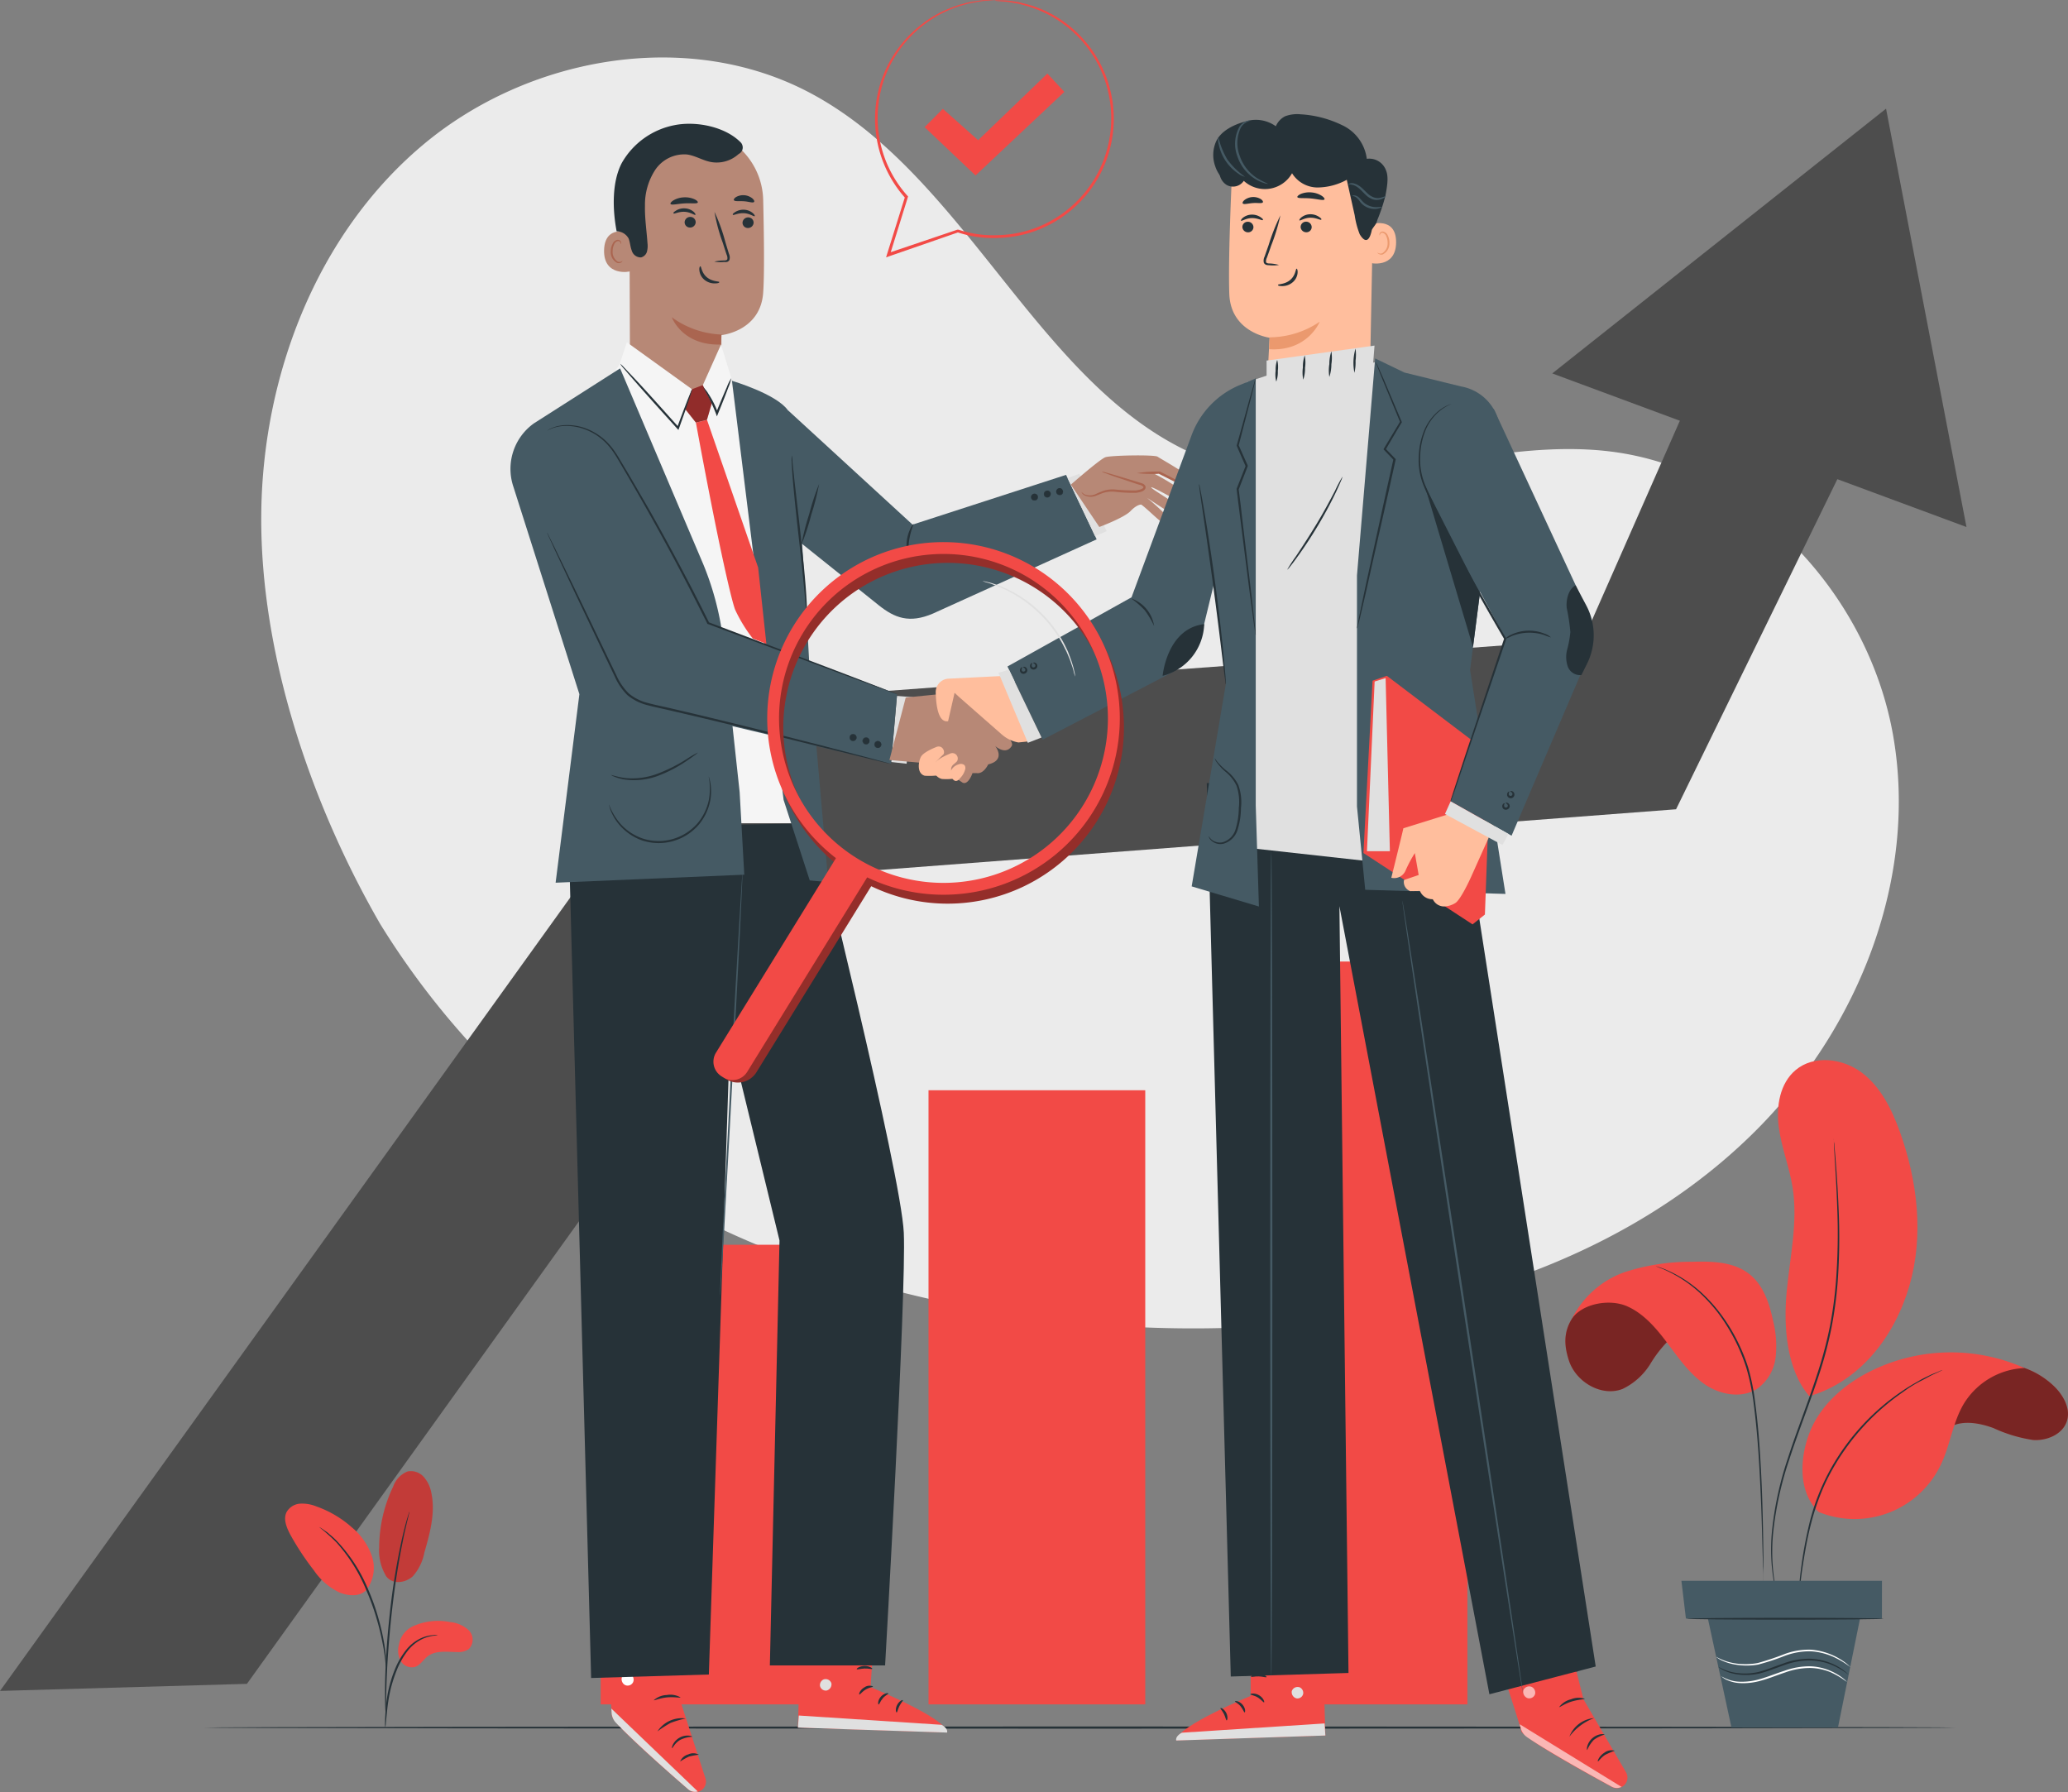 <svg id="Group_42020" data-name="Group 42020" xmlns="http://www.w3.org/2000/svg" xmlns:xlink="http://www.w3.org/1999/xlink" width="295.954" height="256.431" viewBox="0 0 295.954 256.431">
  <rect x="0" y="0" width="295.954" height="256.431" fill="#808080" stroke="none"/>
  <defs>
    <clipPath id="clip-path">
      <rect id="Rectangle_40071" data-name="Rectangle 40071" width="295.954" height="256.431" fill="none"/>
    </clipPath>
    <clipPath id="clip-path-3">
      <rect id="Rectangle_40064" data-name="Rectangle 40064" width="3.908" height="5.361" fill="none"/>
    </clipPath>
    <clipPath id="clip-path-4">
      <rect id="Rectangle_40065" data-name="Rectangle 40065" width="14.616" height="9.126" fill="none"/>
    </clipPath>
    <clipPath id="clip-path-5">
      <rect id="Rectangle_40066" data-name="Rectangle 40066" width="1.722" height="1.713" fill="none"/>
    </clipPath>
    <clipPath id="clip-path-6">
      <rect id="Rectangle_40067" data-name="Rectangle 40067" width="21.321" height="13.309" fill="none"/>
    </clipPath>
    <clipPath id="clip-path-7">
      <rect id="Rectangle_40068" data-name="Rectangle 40068" width="20.888" height="14.391" fill="none"/>
    </clipPath>
    <clipPath id="clip-path-8">
      <rect id="Rectangle_40069" data-name="Rectangle 40069" width="7.69" height="15.869" fill="none"/>
    </clipPath>
  </defs>
  <g id="Group_42019" data-name="Group 42019" clip-path="url(#clip-path)">
    <g id="Group_42018" data-name="Group 42018">
      <g id="Group_42017" data-name="Group 42017" clip-path="url(#clip-path)">
        <path id="Path_29788" data-name="Path 29788" d="M224.226,63.224c-18-2.243-36.487,6.995-54.021,2.361-26.428-7.013-36.381-40.767-60.507-53.637C92.177,2.6,69.261,6.635,54.095,19.439S31.2,52.527,31.072,72.385s7.084,41.228,17.025,58.441A115.11,115.11,0,0,0,101.722,176.6c28.052,11.6,60.927,14.758,89.4,9.877,20.183-3.478,39.941-11.949,54.309-26.565s22.692-35.773,19.2-55.949S244.544,65.75,224.226,63.224" transform="translate(6.316 1.39)" fill="#ebebeb"/>
        <path id="Path_29789" data-name="Path 29789" d="M281.425,72.783,269.914,12.922,222.145,50.805l18.262,6.771-13.795,31.3-125.1,9.236L0,239.325l35.338-1.013,83.218-115.9,121.307-9.241,23.083-47.234Z" transform="translate(0 2.627)" fill="#4d4d4d"/>
        <rect id="Rectangle_40061" data-name="Rectangle 40061" width="31.018" height="65.766" transform="translate(85.965 178.111)" fill="#f24a46"/>
        <rect id="Rectangle_40062" data-name="Rectangle 40062" width="31.018" height="87.875" transform="translate(132.881 156.003)" fill="#f24a46"/>
        <rect id="Rectangle_40063" data-name="Rectangle 40063" width="31.018" height="106.293" transform="translate(178.985 137.585)" fill="#f24a46"/>
        <path id="Path_29790" data-name="Path 29790" d="M274.981,205.463c0,.083-56.133.154-125.36.154s-125.373-.071-125.373-.154,56.123-.159,125.373-.159,125.36.07,125.36.159" transform="translate(4.929 41.736)" fill="#263238"/>
        <path id="Path_29791" data-name="Path 29791" d="M82.211,189.7l.478,14.687L86.42,215.9a1.507,1.507,0,0,1-.966,1.9l-.1.028a1.5,1.5,0,0,1-1.346-.313c-2.361-2.025-11-9.511-10.974-10.585,0-1.251-1.54-15.466-1.54-15.466Z" transform="translate(14.535 38.563)" fill="#f24a46"/>
        <path id="Path_29792" data-name="Path 29792" d="M85.11,215.063l-12.4-11.889.035.59a2.27,2.27,0,0,0,.62,1.44c.992,1.04,3.8,3.861,10.336,9.516a1.5,1.5,0,0,0,1.387.313Z" transform="translate(14.782 41.303)" fill="#e0e0e0"/>
        <path id="Path_29793" data-name="Path 29793" d="M75.236,199.115a.909.909,0,0,1,.313,1.18.868.868,0,0,1-1.18.325.957.957,0,0,1-.331-1.245.909.909,0,0,1,1.245-.2" transform="translate(15.029 40.457)" fill="#fff"/>
        <path id="Path_29794" data-name="Path 29794" d="M79.933,208.189c.083.035.372-.756,1.223-1.217a4.635,4.635,0,0,1,1.67-.419c0-.035-.177-.136-.526-.165a2.321,2.321,0,0,0-1.3.3,2.363,2.363,0,0,0-.933.957c-.16.313-.165.531-.13.543" transform="translate(16.246 41.956)" fill="#263238"/>
        <path id="Path_29795" data-name="Path 29795" d="M80.893,209.667a11.014,11.014,0,0,1,1.263-.709,11.869,11.869,0,0,1,1.422-.26,1.648,1.648,0,0,0-1.534-.041,1.733,1.733,0,0,0-1.152,1.01" transform="translate(16.444 42.384)" fill="#263238"/>
        <path id="Path_29796" data-name="Path 29796" d="M78.194,206.206a15.958,15.958,0,0,1,1.883-1.217,15.28,15.28,0,0,1,2.149-.632,4.133,4.133,0,0,0-4.032,1.848" transform="translate(15.896 41.536)" fill="#263238"/>
        <path id="Path_29797" data-name="Path 29797" d="M77.762,202.31c.047.083.839-.3,1.889-.4s1.906.107,1.93,0a2.907,2.907,0,0,0-1.96-.342,2.951,2.951,0,0,0-1.859.738" transform="translate(15.808 40.968)" fill="#263238"/>
        <path id="Path_29798" data-name="Path 29798" d="M77.556,198.73a7.377,7.377,0,0,1,1.954-.467,7.2,7.2,0,0,1,1.971.384c0-.035-.147-.206-.5-.384a3.2,3.2,0,0,0-1.481-.318,3.266,3.266,0,0,0-1.47.377c-.336.195-.5.378-.478.408" transform="translate(15.766 40.24)" fill="#263238"/>
        <path id="Path_29799" data-name="Path 29799" d="M79.488,198.026a1.29,1.29,0,0,0,0-.591,3.921,3.921,0,0,0-.52-1.428,1.77,1.77,0,0,0-.779-.773.59.59,0,0,0-.674.171.954.954,0,0,0-.194.679,2.124,2.124,0,0,0,1.971,1.859,2.466,2.466,0,0,0,2.361-1.422.862.862,0,0,0,0-.715.588.588,0,0,0-.637-.277,2.081,2.081,0,0,0-.939.555,4.227,4.227,0,0,0-.939,1.18,1.288,1.288,0,0,0-.195.52,6.936,6.936,0,0,1,1.28-1.541,2.025,2.025,0,0,1,.833-.466.319.319,0,0,1,.348.153.589.589,0,0,1-.029.467,2.215,2.215,0,0,1-2.054,1.217,1.854,1.854,0,0,1-1.694-1.559.681.681,0,0,1,.118-.478.316.316,0,0,1,.366-.1,1.542,1.542,0,0,1,.673.643,5.733,5.733,0,0,1,.7,1.907" transform="translate(15.718 39.681)" fill="#263238"/>
        <path id="Path_29800" data-name="Path 29800" d="M106.048,191.56l-.762,10.986s10.915,4.463,10.968,6.493L94.9,208.331l.484-17.167Z" transform="translate(19.293 38.862)" fill="#f24a46"/>
        <path id="Path_29801" data-name="Path 29801" d="M98.184,199.671a.881.881,0,0,0-.656.985.845.845,0,0,0,.963.644.919.919,0,0,0,.667-1.038.867.867,0,0,0-1.067-.556" transform="translate(19.825 40.591)" fill="#e0e0e0"/>
        <path id="Path_29802" data-name="Path 29802" d="M94.9,205.732,95.021,204l20.431,1.327s.934.449.8,1.111Z" transform="translate(19.293 41.472)" fill="#e0e0e0"/>
        <path id="Path_29803" data-name="Path 29803" d="M104.162,200.561c0,.1-.532.13-1.056.449s-.809.75-.9.7.077-.638.721-1.016a1.25,1.25,0,0,1,1.239-.136" transform="translate(20.772 40.752)" fill="#263238"/>
        <path id="Path_29804" data-name="Path 29804" d="M105.91,201.382c0,.1-.437.266-.809.7s-.484.892-.591.88-.147-.591.319-1.121,1.081-.555,1.081-.455" transform="translate(21.232 40.929)" fill="#263238"/>
        <path id="Path_29805" data-name="Path 29805" d="M106.662,203.935c-.1,0-.224-.5.065-1.069s.78-.774.821-.685-.266.384-.5.85-.284.9-.39.9" transform="translate(21.66 41.097)" fill="#263238"/>
        <path id="Path_29806" data-name="Path 29806" d="M104.115,198.514c-.047.094-.521-.065-1.111-.041s-1.056.189-1.109.094.4-.449,1.1-.461,1.176.331,1.123.408" transform="translate(20.713 40.273)" fill="#263238"/>
        <path id="Path_29807" data-name="Path 29807" d="M104.375,196.905a1.941,1.941,0,0,1-1.093-.041,4.7,4.7,0,0,1-1.109-.378,4.835,4.835,0,0,1-.59-.349,1.142,1.142,0,0,1-.313-.26.449.449,0,0,1-.03-.555.593.593,0,0,1,.467-.224,1.465,1.465,0,0,1,.395.065,4.082,4.082,0,0,1,.662.254,3.732,3.732,0,0,1,.961.679c.479.478.638.868.591.892s-.284-.3-.774-.7a4.076,4.076,0,0,0-.933-.591,3.938,3.938,0,0,0-.59-.207c-.225-.07-.42-.076-.479,0s-.029.054,0,.119a1.149,1.149,0,0,0,.231.194,5.766,5.766,0,0,0,.555.337,5.592,5.592,0,0,0,1.02.431,8.733,8.733,0,0,1,1.028.331" transform="translate(20.565 39.662)" fill="#263238"/>
        <path id="Path_29808" data-name="Path 29808" d="M103.757,197.291a1.769,1.769,0,0,1-.248-1.044,3.619,3.619,0,0,1,.478-1.807.88.88,0,0,1,.7-.513.5.5,0,0,1,.437.313,1.353,1.353,0,0,1,.1.395,2.264,2.264,0,0,1,0,.721,2.4,2.4,0,0,1-.491,1.087c-.437.543-.874.655-.884.59s.336-.242.679-.762a2.525,2.525,0,0,0,.372-.992,2.427,2.427,0,0,0,0-.62c-.03-.23-.106-.413-.195-.4a.746.746,0,0,0-.384.343,3.359,3.359,0,0,0-.283.59,3.756,3.756,0,0,0-.243,1.063c-.076.626.024,1.022-.035,1.034" transform="translate(21.041 39.423)" fill="#263238"/>
        <path id="Path_29809" data-name="Path 29809" d="M67.685,102.082l3.153,118.087,16.847-.5L91.7,98.055Z" transform="translate(13.76 19.934)" fill="#263238"/>
        <path id="Path_29810" data-name="Path 29810" d="M99.722,97.889s12.5,50.059,12.887,58.6-2.675,61.913-2.675,61.913H93.441l1.381-60.8L82.319,106.2l3.029-8.045Z" transform="translate(16.735 19.9)" fill="#263238"/>
        <path id="Path_29811" data-name="Path 29811" d="M88.871,103a.754.754,0,0,1,0,.165v.467c0,.437-.035,1.032-.065,1.8-.071,1.582-.177,3.837-.3,6.612-.29,5.6-.685,13.306-1.121,21.842s-.9,16.2-1.18,21.806c-.166,2.775-.308,5.024-.4,6.612-.053.76-.1,1.363-.124,1.77a4.259,4.259,0,0,1-.041.467.7.7,0,0,1,0,.159.585.585,0,0,1,0-.159v-.467c0-.437.041-1.038.07-1.8.071-1.582.178-3.837.3-6.612.289-5.6.685-13.3,1.115-21.841s.9-16.2,1.211-21.807c.165-2.774.3-5.024.4-6.6.053-.762.1-1.365.124-1.8a4.045,4.045,0,0,1,.042-.466.417.417,0,0,1-.03-.142" transform="translate(17.408 20.938)" fill="#455a64"/>
        <path id="Path_29812" data-name="Path 29812" d="M90.105,44.8s6.121,30.366,6.21,38.919S99.409,109,99.409,109H72.927l-.591-46.264-1.889-13.8,3.979-5.678Z" transform="translate(14.321 8.794)" fill="#f5f5f5"/>
        <path id="Path_29813" data-name="Path 29813" d="M87.054,45.283s6.322,1.859,7.993,4.2c1.316,1.848,3.1,36.771,3.1,36.771l2.692,30.767-2.651-.248-3.742-11.517Z" transform="translate(17.697 9.206)" fill="#455a64"/>
        <path id="Path_29814" data-name="Path 29814" d="M93.7,48.771l17.851,16.382,21.966-7.12,4.38,9.227L114.452,77.886c-3.348,1.428-5.449.644-7.774-1.223l-12.3-9.847Z" transform="translate(19.047 9.915)" fill="#455a64"/>
        <path id="Path_29815" data-name="Path 29815" d="M123.546,58.953a.49.49,0,0,1-.2.656.478.478,0,0,1-.646-.2v0a.47.47,0,0,1,.182-.643l.011-.007a.492.492,0,0,1,.657.195" transform="translate(24.931 11.934)" fill="#263238"/>
        <path id="Path_29816" data-name="Path 29816" d="M123.122,59.679a.437.437,0,0,1-.148,0,.5.5,0,0,1-.295-.242.515.515,0,0,1-.035-.378.507.507,0,0,1,.62-.331.5.5,0,0,1,.295.242.492.492,0,0,1,.035.378.48.48,0,0,1-.242.295.47.47,0,0,1-.23.036m0-.963a.515.515,0,0,0-.219.053.481.481,0,0,0-.224.278.464.464,0,0,0,.667.543.448.448,0,0,0,.225-.272.475.475,0,0,0-.036-.36.466.466,0,0,0-.413-.248Z" transform="translate(24.928 11.935)" fill="#263238"/>
        <path id="Path_29817" data-name="Path 29817" d="M125.076,58.591a.49.49,0,0,1-.2.656.479.479,0,0,1-.647-.2v0a.472.472,0,0,1,.182-.643l.012-.007a.479.479,0,0,1,.651.185l0,.01" transform="translate(25.242 11.859)" fill="#263238"/>
        <path id="Path_29818" data-name="Path 29818" d="M124.653,59.316a.437.437,0,0,1-.148,0,.5.5,0,1,1,.585-.709.491.491,0,0,1,.035.378.5.5,0,0,1-.242.295.534.534,0,0,1-.23.036m0-.969a.522.522,0,0,0-.219.059.467.467,0,0,0-.189.632.443.443,0,0,0,.278.224.466.466,0,0,0,.332-.871.417.417,0,0,0-.066-.019.475.475,0,0,0-.142-.024Z" transform="translate(25.239 11.861)" fill="#263238"/>
        <path id="Path_29819" data-name="Path 29819" d="M126.527,58.3a.477.477,0,0,1-.185.65l-.01.006a.49.49,0,0,1-.655-.2.477.477,0,0,1,.2-.647l0,0a.472.472,0,0,1,.643.182l.007.013" transform="translate(25.537 11.799)" fill="#263238"/>
        <path id="Path_29820" data-name="Path 29820" d="M126.109,59.021a.437.437,0,0,1-.148,0,.5.5,0,0,1-.33-.591.463.463,0,0,1,.242-.289.494.494,0,0,1,.671.2h0a.5.5,0,0,1-.207.674.548.548,0,0,1-.23.006m0-.963a.514.514,0,0,0-.219.053.467.467,0,0,0-.189.632.448.448,0,0,0,.272.225.48.48,0,0,0,.36-.036.464.464,0,0,0-.23-.874Z" transform="translate(25.537 11.803)" fill="#263238"/>
        <path id="Path_29821" data-name="Path 29821" d="M126.968,56.956l1.7-.62,3.9,8.217-1.659.709Z" transform="translate(25.811 11.453)" fill="#e0e0e0"/>
        <path id="Path_29822" data-name="Path 29822" d="M94.177,54.153a5.2,5.2,0,0,1,.1.915c.065.65.154,1.488.26,2.5.242,2.166.591,5.053.933,8.264s.644,6.145.774,8.264c.071,1.063.1,1.924.106,2.521a4.442,4.442,0,0,1-.029.921,5.425,5.425,0,0,1-.089-.914c-.041-.591-.106-1.452-.206-2.509-.189-2.114-.5-5.036-.863-8.265s-.667-6.139-.844-8.264c-.089-1.062-.136-1.924-.16-2.521a4.646,4.646,0,0,1,.018-.915" transform="translate(19.139 11.009)" fill="#263238"/>
        <path id="Path_29823" data-name="Path 29823" d="M97.843,57.557a34.474,34.474,0,0,1-1.121,4.4,34.561,34.561,0,0,1-1.411,4.315,33.674,33.674,0,0,1,1.117-4.4,33.621,33.621,0,0,1,1.416-4.315" transform="translate(19.376 11.701)" fill="#263238"/>
        <path id="Path_29824" data-name="Path 29824" d="M108.488,67.934a1.876,1.876,0,0,1-.4-.78,5.65,5.65,0,0,1,.26-4.132,1.977,1.977,0,0,1,.49-.726,11.12,11.12,0,0,0-.708,2.8,11.025,11.025,0,0,0,.354,2.84" transform="translate(21.918 12.664)" fill="#263238"/>
        <path id="Path_29825" data-name="Path 29825" d="M106.817,82.754l2.285.177-.9,9.528-2.208-.248Z" transform="translate(21.547 16.823)" fill="#e0e0e0"/>
        <path id="Path_29826" data-name="Path 29826" d="M76.4,43.806l-12.32,7.857a8,8,0,0,0-2.952,9.073l9.446,29.688L67.172,117.4l27-1.146-.662-11.807-2.29-21.157a41.933,41.933,0,0,0-2.9-11.417Z" transform="translate(12.343 8.905)" fill="#455a64"/>
        <path id="Path_29827" data-name="Path 29827" d="M63.2,61.076l12.32,25.785a7.626,7.626,0,0,0,5.124,4.132l34.191,8.1.874-9.952-26.1-9.794-13.129-25.2A7.5,7.5,0,0,0,66.37,50.972q-.206.108-.4.227A7.491,7.491,0,0,0,63.2,61.076" transform="translate(12.675 10.189)" fill="#455a64"/>
        <path id="Path_29828" data-name="Path 29828" d="M115.159,89.052a.447.447,0,0,1-.142-.035l-.4-.136-1.547-.555-5.725-2.108L88.045,79h-.053v-.059l-2.273-4.5c-2.137-4.168-4.268-8.093-6.263-11.636-1-1.77-1.96-3.441-2.869-5l-1.322-2.255c-.213-.366-.425-.715-.65-1.038a8.594,8.594,0,0,0-.7-.934,8.205,8.205,0,0,0-3.281-2.361,7.4,7.4,0,0,0-3.029-.543,5.357,5.357,0,0,0-2.538.679.685.685,0,0,1,.141-.1,2.624,2.624,0,0,1,.455-.253,5.4,5.4,0,0,1,1.936-.443,7.477,7.477,0,0,1,3.094.5,8.4,8.4,0,0,1,3.388,2.4,8.809,8.809,0,0,1,.72.945,12.414,12.414,0,0,1,.662,1.052L76.805,57.7q1.383,2.361,2.9,4.994c2.007,3.542,4.132,7.456,6.293,11.63.785,1.54,1.552,3.058,2.267,4.51l-.083-.077,19.262,7.309,5.69,2.19,1.529.59.4.16Z" transform="translate(13.228 10.277)" fill="#263238"/>
        <path id="Path_29829" data-name="Path 29829" d="M102.033,87.786a.484.484,0,1,1-.484-.484.484.484,0,0,1,.484.484" transform="translate(20.545 17.748)" fill="#263238"/>
        <path id="Path_29830" data-name="Path 29830" d="M101.536,88.285a.5.5,0,1,1,.5-.5.5.5,0,0,1-.5.5m0-.963a.466.466,0,1,0,.467.467.467.467,0,0,0-.467-.467" transform="translate(20.54 17.746)" fill="#263238"/>
        <path id="Path_29831" data-name="Path 29831" d="M103.579,88.188a.484.484,0,1,1-.484-.484A.484.484,0,0,1,103.579,88.188Z" transform="translate(20.86 17.829)" fill="#263238"/>
        <path id="Path_29832" data-name="Path 29832" d="M103.072,88.687a.5.5,0,1,1,.5-.5.5.5,0,0,1-.5.5m0-.963a.466.466,0,1,0,.467.467A.467.467,0,0,0,103.072,87.724Z" transform="translate(20.853 17.827)" fill="#263238"/>
        <path id="Path_29833" data-name="Path 29833" d="M104.493,88.131a.484.484,0,1,1-.484.484.484.484,0,0,1,.484-.484" transform="translate(21.144 17.916)" fill="#263238"/>
        <path id="Path_29834" data-name="Path 29834" d="M104.48,89.114a.5.5,0,1,1,.5-.5.5.5,0,0,1-.5.5m0-.963a.466.466,0,1,0,.467.467.467.467,0,0,0-.467-.467" transform="translate(21.139 17.914)" fill="#263238"/>
        <path id="Path_29835" data-name="Path 29835" d="M114.29,96.411a.541.541,0,0,1-.165,0l-.479-.106-1.841-.443L105.039,94.2c-5.708-1.4-13.577-3.382-22.326-5.406-1.091-.26-2.172-.467-3.24-.756a7.234,7.234,0,0,1-2.922-1.458,8.563,8.563,0,0,1-1.771-2.6l-1.288-2.692-4.445-9.345-2.952-6.3c-.33-.733-.59-1.306-.785-1.718l-.2-.455a.871.871,0,0,1-.059-.153,1.6,1.6,0,0,1,.089.141c.053.1.13.26.224.437l.845,1.7c.726,1.5,1.77,3.632,3.046,6.258s2.792,5.808,4.481,9.309c.419.874.856,1.771,1.292,2.686a8.485,8.485,0,0,0,1.729,2.5,6.867,6.867,0,0,0,2.8,1.387c1.044.284,2.137.491,3.228.75,8.743,2.031,16.611,4.044,22.309,5.5,2.827.744,5.124,1.339,6.741,1.771l1.824.5.472.135Z" transform="translate(13.224 12.871)" fill="#263238"/>
        <path id="Path_29836" data-name="Path 29836" d="M85.127,89.48a3.538,3.538,0,0,1-.408.343c-.277.206-.673.49-1.18.831a19.2,19.2,0,0,1-4.25,2.208,9.77,9.77,0,0,1-4.758.478,6.417,6.417,0,0,1-1.405-.407,1.418,1.418,0,0,1-.466-.254,15.374,15.374,0,0,0,1.9.443,10.333,10.333,0,0,0,4.629-.549,23.113,23.113,0,0,0,4.232-2.1,14.345,14.345,0,0,1,1.706-.992" transform="translate(14.771 18.19)" fill="#263238"/>
        <path id="Path_29837" data-name="Path 29837" d="M86.692,92.325a.875.875,0,0,1,.083.219,5.617,5.617,0,0,1,.159.661,7.442,7.442,0,0,1,0,2.509A7.735,7.735,0,0,1,85.4,99.09a7.574,7.574,0,0,1-8.335,2.362A7.688,7.688,0,0,1,74,99.356a7.431,7.431,0,0,1-1.322-2.131,6.169,6.169,0,0,1-.206-.65.707.707,0,0,1-.042-.23,8.982,8.982,0,0,0,1.73,2.863,7.618,7.618,0,0,0,3,1.972,7.378,7.378,0,0,0,8.016-2.238,7.624,7.624,0,0,0,1.541-3.24,9,9,0,0,0-.024-3.376" transform="translate(14.724 18.769)" fill="#263238"/>
        <path id="Path_29838" data-name="Path 29838" d="M74.859,26.082l.077,21.995a6.54,6.54,0,0,0,6.578,6.5c.1,0,.207,0,.31-.008a6.553,6.553,0,0,0,6.2-6.535V44.825s5.6-.543,5.98-6.086c.189-2.68.118-8.229,0-13.252a10.345,10.345,0,0,0-9.759-10.1h-.537c-5.773-.023-9.02,4.9-8.849,10.691" transform="translate(15.217 3.129)" fill="#b78876"/>
        <path id="Path_29839" data-name="Path 29839" d="M87.01,40.2A12.927,12.927,0,0,1,79.9,37.728s1.482,4.091,7.042,3.9Z" transform="translate(16.242 7.67)" fill="#aa6550"/>
        <path id="Path_29840" data-name="Path 29840" d="M89.9,26.613a.8.8,0,0,1-.815.756.756.756,0,0,1-.774-.738v-.024a.8.8,0,0,1,.809-.756.762.762,0,0,1,.78.744v.018" transform="translate(17.952 5.255)" fill="#263238"/>
        <path id="Path_29841" data-name="Path 29841" d="M90.287,25.86c-.1.1-.679-.378-1.529-.425s-1.505.342-1.587.236.065-.23.348-.413A2.2,2.2,0,0,1,88.8,24.94a2.066,2.066,0,0,1,1.209.472c.254.213.331.408.278.449" transform="translate(17.716 5.069)" fill="#263238"/>
        <path id="Path_29842" data-name="Path 29842" d="M83.008,26.559a.792.792,0,0,1-.809.756.756.756,0,0,1-.774-.738v-.024a.792.792,0,0,1,.809-.756.756.756,0,0,1,.774.738v.024" transform="translate(16.553 5.244)" fill="#263238"/>
        <path id="Path_29843" data-name="Path 29843" d="M83.239,25.7c-.106.1-.679-.384-1.535-.431s-1.5.348-1.587.236.071-.23.354-.413a2.132,2.132,0,0,1,1.275-.313,2.1,2.1,0,0,1,1.215.466c.248.219.325.408.278.455" transform="translate(16.282 5.037)" fill="#263238"/>
        <path id="Path_29844" data-name="Path 29844" d="M84.949,32.319a5.656,5.656,0,0,1,1.4-.171c.218,0,.431-.042.472-.189a1.112,1.112,0,0,0-.106-.65c-.177-.543-.36-1.1-.549-1.7a24.64,24.64,0,0,1-1.182-4.415A26.143,26.143,0,0,1,86.537,29.5c.177.59.354,1.18.519,1.706a1.244,1.244,0,0,1,.065.862.544.544,0,0,1-.378.295,1.374,1.374,0,0,1-.372,0,5.521,5.521,0,0,1-1.422-.047" transform="translate(17.269 5.122)" fill="#263238"/>
        <path id="Path_29845" data-name="Path 29845" d="M83.653,24.2c-.1.23-.946.071-1.949.136s-1.836.289-1.954.071c-.053-.1.1-.313.437-.52a3.212,3.212,0,0,1,1.47-.419,3.267,3.267,0,0,1,1.505.265c.36.166.531.361.491.467" transform="translate(16.21 4.77)" fill="#263238"/>
        <path id="Path_29846" data-name="Path 29846" d="M90.167,24.18c-.159.183-.738-.053-1.44-.1s-1.31.053-1.44-.154c-.053-.1.053-.289.325-.461a2.1,2.1,0,0,1,2.32.207c.236.213.33.414.236.508" transform="translate(17.742 4.718)" fill="#263238"/>
        <path id="Path_29847" data-name="Path 29847" d="M75.689,27.752c-.1-.047-3.748-1.346-3.843,2.456s3.737,3.111,3.749,3,.094-5.461.094-5.461" transform="translate(14.605 5.591)" fill="#b78876"/>
        <path id="Path_29848" data-name="Path 29848" d="M74.305,31.536a2,2,0,0,1-.177.1.655.655,0,0,1-.5,0,1.636,1.636,0,0,1-.721-1.488,2.192,2.192,0,0,1,.207-.945.778.778,0,0,1,.514-.5.332.332,0,0,1,.384.195c.047.106,0,.183.041.189s.083-.065.059-.218a.446.446,0,0,0-.148-.243.491.491,0,0,0-.36-.106.933.933,0,0,0-.709.591,2.245,2.245,0,0,0-.254,1.05,1.71,1.71,0,0,0,.928,1.664.721.721,0,0,0,.59-.082c.136-.118.16-.2.142-.207" transform="translate(14.767 5.797)" fill="#aa6550"/>
        <path id="Path_29849" data-name="Path 29849" d="M73.353,30.1a2,2,0,0,1,1.771,1.038c.212.556.236,1.182.449,1.73a1.344,1.344,0,0,0,1.327.973,1.181,1.181,0,0,0,.845-.821,3.264,3.264,0,0,0,.077-1.221c-.118-1.771-.4-3.542-.36-5.355a9.115,9.115,0,0,1,1.44-5.089,5,5,0,0,1,4.581-2.243c1.18.166,2.219.839,3.376,1.069a4.651,4.651,0,0,0,3.925-1.063,1.391,1.391,0,0,1,.189-.136,1.021,1.021,0,0,0,.431-1.18,1,1,0,0,0-.2-.378c-2.2-2.279-6.357-3.117-9.445-2.521a11.106,11.106,0,0,0-7.6,5.4c-1.481,2.8-1.322,6.824-.756,9.776" transform="translate(14.84 2.993)" fill="#263238"/>
        <path id="Path_29850" data-name="Path 29850" d="M83.327,31.669c.142,0,.142.915.933,1.57s1.771.555,1.771.685-.219.183-.638.189a2.268,2.268,0,0,1-1.487-.514,2,2,0,0,1-.721-1.316c-.053-.39.053-.62.142-.614" transform="translate(16.908 6.438)" fill="#263238"/>
        <path id="Path_29851" data-name="Path 29851" d="M127.36,58.338s4.162-3.654,4.947-3.925,7.055-.384,7.474-.071,6.765,3.789,5.714,4.327-5.449-1.984-5.449-1.984l-.738.1a30.6,30.6,0,0,1,4.516,2.834c.679.785.029,1.6-.686,1.262s-4.008-2.231-4.268-2.16,3.508,2.273,3.855,2.686c.467.543.165,1.605-.561,1.3-.425-.177-3.9-2.479-3.9-2.479a34.6,34.6,0,0,1,2.81,2.568c.307.591-.283,1.127-.892.756-.413-.254-2.2-2.013-2.757-2.361,0,0-.59-.048-1.516.921s-4.475,2.284-4.475,2.284Z" transform="translate(25.891 11.009)" fill="#b78876"/>
        <path id="Path_29852" data-name="Path 29852" d="M143.882,58.289a3.321,3.321,0,0,1-1.346-.082,7.681,7.681,0,0,1-1.41-.426c-.491-.235-1.029-.507-1.6-.8l-1.179-.591h.083a20.307,20.307,0,0,1-3.224-.087,18.684,18.684,0,0,1,3.216-.231h.077l1.18.59,1.54.81a9.325,9.325,0,0,0,1.34.472c.809.236,1.322.29,1.318.342" transform="translate(27.487 11.399)" fill="#aa6550"/>
        <path id="Path_29853" data-name="Path 29853" d="M128.646,59a1.41,1.41,0,0,0,1.564.537c.591-.124,1.1-.437,1.67-.59,1.706-.49,3.6.419,5.278-.154.237-.082.5-.254.473-.5s-.284-.342-.5-.413l-5.6-1.771" transform="translate(26.152 11.407)" fill="#b78876"/>
        <path id="Path_29854" data-name="Path 29854" d="M131.536,56.091a2.18,2.18,0,0,1,.626.13c.4.106.963.272,1.664.478l2.456.744.709.219c.224.089.549.106.762.455a.489.489,0,0,1-.089.543,1.023,1.023,0,0,1-.4.266,3.815,3.815,0,0,1-.851.189,22.88,22.88,0,0,1-3.157-.171,4.486,4.486,0,0,0-1.316.124c-.4.106-.762.283-1.111.407a2.063,2.063,0,0,1-1.77,0c-.378-.218-.438-.49-.426-.484a1.8,1.8,0,0,0,.485.372,2.013,2.013,0,0,0,1.64-.118,11.906,11.906,0,0,1,1.123-.455,4.5,4.5,0,0,1,1.4-.165,26.608,26.608,0,0,0,3.112.147,3.822,3.822,0,0,0,.76-.171c.231-.083.39-.248.319-.354a1.176,1.176,0,0,0-.59-.29l-.709-.23-2.432-.815c-.691-.236-1.251-.431-1.635-.591a2.23,2.23,0,0,1-.573-.23" transform="translate(26.149 11.403)" fill="#aa6550"/>
        <path id="Path_29855" data-name="Path 29855" d="M108.116,83.061l6.9-.685s9.126,6.251,8.264,7.626-2.361,0-2.361,0,1.623,2-1,2.627c0,0-.626,1.377-1.623,1.251h-.626s-.591,1.742-1.411,1.365a29.426,29.426,0,0,1-3.388-2.621L105.784,92Z" transform="translate(21.505 16.746)" fill="#b78876"/>
        <path id="Path_29856" data-name="Path 29856" d="M111.7,88.875s-1.771.679-2.131,1.393-.591,2.361.555,2.686a10.426,10.426,0,0,0,2.013-.065L111.7,91.03a13.172,13.172,0,0,1,1.05-1.087c.378-.313-.035-1.535-1.05-1.069" transform="translate(22.214 18.046)" fill="#ffbe9d"/>
        <path id="Path_29857" data-name="Path 29857" d="M113.33,89.66s-1.771.679-2.131,1.387a1.557,1.557,0,0,0,.7,2.09,1.575,1.575,0,0,0,.318.118,8.262,8.262,0,0,0,1.824-.059l-.189-.361c-.355-.7-.508-1.262.118-1.729a4.038,4.038,0,0,0,.413-.378.773.773,0,0,0-1.05-1.069" transform="translate(22.572 18.206)" fill="#ffbe9d"/>
        <path id="Path_29858" data-name="Path 29858" d="M113.342,92.87a1.04,1.04,0,0,1-.142-1.217,1.686,1.686,0,0,1,1.04-.756.775.775,0,0,1,.809.13.7.7,0,0,1,.112.532,2.8,2.8,0,0,1-.721,1.292c-.165.207-.366.431-.631.426s-.461-.254-.591-.479" transform="translate(22.985 18.466)" fill="#ffbe9d"/>
        <path id="Path_29859" data-name="Path 29859" d="M82.471,46.383l1.552-.585,1.34,2.4-.75,2.568-1.582.39-1.576-1.989Z" transform="translate(16.559 9.31)" fill="#f24a46"/>
        <path id="Path_29860" data-name="Path 29860" d="M82.766,50.319s2.013,11.045,3.683,18.813c0,0,1.375,6.494,1.931,7.957a21.116,21.116,0,0,0,2.532,4.132l1.942.756-1.18-10.915-7.32-21.133Z" transform="translate(16.825 10.15)" fill="#f24a46"/>
        <g id="Group_42001" data-name="Group 42001" transform="translate(98.015 55.108)" opacity="0.4">
          <g id="Group_42000" data-name="Group 42000">
            <g id="Group_41999" data-name="Group 41999" clip-path="url(#clip-path-3)">
              <path id="Path_29861" data-name="Path 29861" d="M82.471,46.383l1.552-.585,1.34,2.4-.75,2.568-1.582.39-1.576-1.989Z" transform="translate(-81.456 -45.798)"/>
            </g>
          </g>
        </g>
        <path id="Path_29862" data-name="Path 29862" d="M74.757,40.706l9.316,6.712-2.013,5.538L73.582,44.23Z" transform="translate(14.959 8.275)" fill="#f5f5f5"/>
        <path id="Path_29863" data-name="Path 29863" d="M83.59,46.779l2.6-5.808,1.475,4.793-2.048,5.03Z" transform="translate(16.993 8.329)" fill="#f5f5f5"/>
        <path id="Path_29864" data-name="Path 29864" d="M84.057,46.9a1.772,1.772,0,0,1-.106.425l-.378,1.18c-.331.987-.815,2.362-1.4,4l-.077.224-.165-.177-2.167-2.4c-1.688-1.871-3.2-3.577-4.285-4.823L74.2,43.848a3.44,3.44,0,0,1-.437-.591,3.536,3.536,0,0,1,.526.5l1.345,1.417c1.127,1.18,2.669,2.892,4.351,4.764.762.85,1.487,1.664,2.16,2.408l-.242.047c.591-1.617,1.121-2.993,1.5-3.966l.455-1.127a1.554,1.554,0,0,1,.195-.4" transform="translate(14.996 8.794)" fill="#263238"/>
        <path id="Path_29865" data-name="Path 29865" d="M87.659,44.974a6.948,6.948,0,0,1-.437,1.357c-.3.821-.744,1.954-1.251,3.194l-.219.538-.153.372-.13-.378a25.789,25.789,0,0,0-1.859-3.813,3.851,3.851,0,0,1,.779.967,12.78,12.78,0,0,1,1.369,2.746h-.289c.071-.178.148-.355.218-.538.508-1.245.981-2.361,1.334-3.163a6.182,6.182,0,0,1,.638-1.282" transform="translate(16.997 9.143)" fill="#263238"/>
        <path id="Path_29866" data-name="Path 29866" d="M187.049,190.222l3.589,14.251,6.092,10.454a1.506,1.506,0,0,1-.541,2.059l-.09.049a1.493,1.493,0,0,1-1.375,0c-2.74-1.476-12.775-6.96-12.987-8.018-.237-1.221-4.788-14.757-4.788-14.757Z" transform="translate(35.972 38.67)" fill="#f24a46"/>
        <g id="Group_42004" data-name="Group 42004" transform="translate(217.478 246.714)" opacity="0.6">
          <g id="Group_42003" data-name="Group 42003">
            <g id="Group_42002" data-name="Group 42002" clip-path="url(#clip-path-4)">
              <path id="Path_29867" data-name="Path 29867" d="M195.352,214.024l-14.616-8.991.165.591a2.269,2.269,0,0,0,.91,1.275c1.18.809,4.534,2.952,12.12,7.084a1.518,1.518,0,0,0,1.422,0Z" transform="translate(-180.736 -205.033)" fill="#fff"/>
            </g>
          </g>
        </g>
        <g id="Group_42007" data-name="Group 42007" transform="translate(217.988 241.304)" opacity="0.6">
          <g id="Group_42006" data-name="Group 42006">
            <g id="Group_42005" data-name="Group 42005" clip-path="url(#clip-path-5)">
              <path id="Path_29868" data-name="Path 29868" d="M182.291,200.575a.909.909,0,0,1,.561,1.081.874.874,0,0,1-1.069.561.956.956,0,0,1-.59-1.146.9.9,0,0,1,1.18-.461" transform="translate(-181.16 -200.537)" fill="#fff"/>
            </g>
          </g>
        </g>
        <path id="Path_29869" data-name="Path 29869" d="M188.785,208.488a4.577,4.577,0,0,1,.933-1.446,4.722,4.722,0,0,1,1.546-.762c0-.035-.206-.094-.549-.053a2.42,2.42,0,0,0-1.924,1.706c-.089.342-.053.555-.006.555" transform="translate(38.368 41.921)" fill="#263238"/>
        <path id="Path_29870" data-name="Path 29870" d="M190.046,209.717c.089.047.413-.543,1.087-.957a13.757,13.757,0,0,1,1.333-.561,1.672,1.672,0,0,0-1.505.29c-.76.484-1,1.209-.914,1.227" transform="translate(38.631 42.311)" fill="#263238"/>
        <path id="Path_29871" data-name="Path 29871" d="M186.653,206.964a7.715,7.715,0,0,1,3.542-2.657,4.133,4.133,0,0,0-3.542,2.657" transform="translate(37.945 41.534)" fill="#263238"/>
        <path id="Path_29872" data-name="Path 29872" d="M185.441,203.215c.065.071.756-.472,1.771-.785s1.883-.3,1.889-.4a2.883,2.883,0,0,0-1.99.083,2.954,2.954,0,0,0-1.67,1.1" transform="translate(37.698 41.043)" fill="#263238"/>
        <path id="Path_29873" data-name="Path 29873" d="M184.481,199.755a7.04,7.04,0,0,1,1.812-.868,7.332,7.332,0,0,1,2.007-.053c0-.036-.189-.166-.59-.266a3.266,3.266,0,0,0-1.517,0,3.215,3.215,0,0,0-1.352.685c-.271.26-.39.467-.36.5" transform="translate(37.502 40.349)" fill="#263238"/>
        <path id="Path_29874" data-name="Path 29874" d="M186.215,198.636a1.245,1.245,0,0,0-.124-.543,3.894,3.894,0,0,0-.815-1.288,1.734,1.734,0,0,0-.927-.59.587.587,0,0,0-.62.313.953.953,0,0,0-.048.7A2.125,2.125,0,0,0,186,198.63a2.48,2.48,0,0,0,2-1.9.869.869,0,0,0-.154-.7.589.589,0,0,0-.679-.135,2.091,2.091,0,0,0-.8.744,4.273,4.273,0,0,0-.662,1.369,1.311,1.311,0,0,0-.082.549,6.8,6.8,0,0,1,.927-1.771,2,2,0,0,1,.714-.632.319.319,0,0,1,.372.077.586.586,0,0,1,.071.461,2.208,2.208,0,0,1-1.77,1.623,1.849,1.849,0,0,1-1.99-1.18.728.728,0,0,1,0-.49.326.326,0,0,1,.343-.178,1.56,1.56,0,0,1,.791.485,5.69,5.69,0,0,1,1.14,1.676" transform="translate(37.332 39.814)" fill="#263238"/>
        <path id="Path_29875" data-name="Path 29875" d="M150.091,192.495l.762,10.986s-10.909,4.463-10.968,6.493l21.351-.7-.478-17.166Z" transform="translate(28.437 39.054)" fill="#f24a46"/>
        <path id="Path_29876" data-name="Path 29876" d="M154.63,200.608a.873.873,0,0,1,.638.979.844.844,0,0,1-.963.65.92.92,0,0,1-.667-1.038.874.874,0,0,1,1.075-.556" transform="translate(31.231 40.781)" fill="#e0e0e0"/>
        <path id="Path_29877" data-name="Path 29877" d="M161.239,206.67l-.112-1.729L140.7,206.268s-.94.449-.81,1.117Z" transform="translate(28.435 41.662)" fill="#e0e0e0"/>
        <path id="Path_29878" data-name="Path 29878" d="M148.711,201.49c0,.1.532.136,1.05.449s.815.75.91.709-.083-.644-.721-1.022-1.263-.219-1.239-.136" transform="translate(30.231 40.94)" fill="#263238"/>
        <path id="Path_29879" data-name="Path 29879" d="M146.876,202.319c0,.106.437.266.8.7s.49.892.591.886.153-.591-.319-1.128-1.075-.55-1.075-.455" transform="translate(29.858 41.12)" fill="#263238"/>
        <path id="Path_29880" data-name="Path 29880" d="M146.04,204.877c.1,0,.224-.508-.059-1.069s-.786-.774-.827-.685.272.384.5.844.284.9.384.91" transform="translate(29.508 41.289)" fill="#263238"/>
        <path id="Path_29881" data-name="Path 29881" d="M148.8,199.457c.047.089.52-.071,1.109-.047s1.056.189,1.1.1-.4-.449-1.1-.466-1.174.33-1.115.413" transform="translate(30.249 40.464)" fill="#263238"/>
        <path id="Path_29882" data-name="Path 29882" d="M148.706,197.853a2.09,2.09,0,0,0,1.069-.041,4.818,4.818,0,0,0,1.1-.384,4.481,4.481,0,0,0,.591-.349,1.186,1.186,0,0,0,.319-.26.454.454,0,0,0,.029-.555.588.588,0,0,0-.466-.224,1.307,1.307,0,0,0-.4.071,3.61,3.61,0,0,0-.655.248,3.717,3.717,0,0,0-.963.679c-.484.478-.638.874-.591.892s.278-.3.768-.7a4.373,4.373,0,0,1,.939-.591,3.7,3.7,0,0,1,.591-.206c.224-.065.413-.077.478,0s0,.053,0,.118a1.05,1.05,0,0,1-.236.195,5.816,5.816,0,0,1-.555.342,6.493,6.493,0,0,1-1.016.431,6.534,6.534,0,0,0-1,.331" transform="translate(30.23 39.853)" fill="#263238"/>
        <path id="Path_29883" data-name="Path 29883" d="M149.071,198.23a1.687,1.687,0,0,0,.248-1.038,3.547,3.547,0,0,0-.183-1.182,3.252,3.252,0,0,0-.295-.637.891.891,0,0,0-.7-.52.5.5,0,0,0-.437.313,1.4,1.4,0,0,0-.1.4,2.4,2.4,0,0,0,0,.72,2.485,2.485,0,0,0,.5,1.093c.437.537.875.649.88.59a5.739,5.739,0,0,1-.673-.768,2.429,2.429,0,0,1-.372-.992,2.227,2.227,0,0,1,0-.62c0-.224.106-.413.189-.39a.822.822,0,0,1,.39.337,4.1,4.1,0,0,1,.283.591,3.706,3.706,0,0,1,.242,1.063c.071.637-.023,1.032.03,1.044" transform="translate(30.001 39.612)" fill="#263238"/>
        <path id="Path_29884" data-name="Path 29884" d="M143.525,93.12l3.435,127.84,16.848-.508-1.3-109.717L183.974,223.5l15.213-3.972L179.547,93.368Z" transform="translate(29.177 18.93)" fill="#263238"/>
        <path id="Path_29885" data-name="Path 29885" d="M151.224,219.507c-.089,0-.154-26.5-.154-59.185s.065-59.186.154-59.186.154,26.494.154,59.186-.071,59.185-.154,59.185" transform="translate(30.711 20.56)" fill="#455a64"/>
        <path id="Path_29886" data-name="Path 29886" d="M184.052,220.622c-.083,0-4.014-25.383-8.784-56.735s-8.583-56.783-8.483-56.8,4.014,25.383,8.784,56.747,8.572,56.771,8.483,56.783" transform="translate(33.905 21.771)" fill="#455a64"/>
        <path id="Path_29887" data-name="Path 29887" d="M167.507,29.351a25.734,25.734,0,0,0,1.422-4.067c.2-1.063.52-2.651.1-3.642a2.549,2.549,0,0,0-2.757-1.676,6.179,6.179,0,0,0-3.571-4.835,15.642,15.642,0,0,0-5.9-1.535,4.986,4.986,0,0,0-2.214.278,2.844,2.844,0,0,0-1.334,1.434,4.89,4.89,0,0,0-4.338-.691c-1.629.437-3.484,1.316-4.2,2.84a4.775,4.775,0,0,0-.124,3.606c.313.992,1.365,2.55,2.362,2.184" transform="translate(29.333 2.759)" fill="#263238"/>
        <path id="Path_29888" data-name="Path 29888" d="M158.914,55.957h0a7.291,7.291,0,0,1-7.14-7.439c0-.078,0-.156.01-.236.1-2.036.195-3.683.195-3.683s-5.562-.72-5.767-6.257.437-18.265.437-18.265a19.242,19.242,0,0,1,19.391,1.978l.833.59L166.358,48.8a7.3,7.3,0,0,1-7.435,7.155h-.008" transform="translate(29.715 3.726)" fill="#ffbe9d"/>
        <path id="Path_29889" data-name="Path 29889" d="M151.015,40.489a12.908,12.908,0,0,0,7.167-2.231s-1.706,4.291-7.244,3.931Z" transform="translate(30.684 7.777)" fill="#eb996e"/>
        <path id="Path_29890" data-name="Path 29890" d="M162.941,26.734c.094-.041,3.778-1.223,3.748,2.568s-3.819,2.982-3.825,2.869.077-5.436.077-5.436" transform="translate(33.109 5.393)" fill="#ffbe9d"/>
        <path id="Path_29891" data-name="Path 29891" d="M163.832,30.538a1.871,1.871,0,0,0,.177.1.633.633,0,0,0,.5,0,1.624,1.624,0,0,0,.768-1.457,2.123,2.123,0,0,0-.183-.945.75.75,0,0,0-.49-.508.33.33,0,0,0-.39.177c-.053.106-.03.177-.047.183s-.083-.059-.053-.218a.434.434,0,0,1,.153-.237.522.522,0,0,1,.366-.094.944.944,0,0,1,.685.59,2.171,2.171,0,0,1,.219,1.058,1.717,1.717,0,0,1-.975,1.629.727.727,0,0,1-.59-.107c-.13-.077-.148-.159-.136-.171" transform="translate(33.305 5.598)" fill="#eb996e"/>
        <path id="Path_29892" data-name="Path 29892" d="M147.759,27.1a.8.8,0,0,0,.785.78.756.756,0,0,0,.8-.714V27.15a.791.791,0,0,0-.786-.779.761.761,0,0,0-.8.724V27.1" transform="translate(30.038 5.361)" fill="#263238"/>
        <path id="Path_29893" data-name="Path 29893" d="M147.6,26.39c.1.1.691-.354,1.54-.372s1.488.39,1.576.283-.059-.23-.336-.425a2.187,2.187,0,0,0-1.263-.354,2.076,2.076,0,0,0-1.223.431c-.26.207-.33.4-.295.437" transform="translate(30.004 5.188)" fill="#263238"/>
        <path id="Path_29894" data-name="Path 29894" d="M154.686,27.1a.8.8,0,0,0,.785.774.751.751,0,0,0,.8-.7V27.14a.79.79,0,0,0-.78-.779.767.767,0,0,0-.8.73V27.1" transform="translate(31.446 5.359)" fill="#263238"/>
        <path id="Path_29895" data-name="Path 29895" d="M154.551,26.352c.106.1.691-.36,1.54-.378s1.488.39,1.576.284-.059-.231-.336-.42a2.163,2.163,0,0,0-1.263-.36,2.084,2.084,0,0,0-1.223.431c-.26.207-.342.4-.295.443" transform="translate(31.416 5.179)" fill="#263238"/>
        <path id="Path_29896" data-name="Path 29896" d="M152.487,32.706a5.765,5.765,0,0,0-1.387-.213c-.218,0-.425-.053-.466-.2a1.18,1.18,0,0,1,.129-.65c.195-.532.4-1.087.591-1.67a28.108,28.108,0,0,0,1.334-4.363,28.509,28.509,0,0,0-1.682,4.244l-.591,1.683a1.252,1.252,0,0,0-.094.856.585.585,0,0,0,.366.307,1.433,1.433,0,0,0,.372.041,5.212,5.212,0,0,0,1.428-.035" transform="translate(30.551 5.206)" fill="#263238"/>
        <path id="Path_29897" data-name="Path 29897" d="M154.66,31.949c-.142,0-.118.914-.892,1.594s-1.771.59-1.771.726.225.171.644.171a2.278,2.278,0,0,0,1.47-.555,2,2,0,0,0,.691-1.334c.029-.383-.077-.614-.142-.6" transform="translate(30.899 6.495)" fill="#263238"/>
        <path id="Path_29898" data-name="Path 29898" d="M154.3,23.552c.089.23.939.1,1.936.195s1.818.342,1.942.136c.059-.1-.088-.319-.419-.532a3.216,3.216,0,0,0-1.446-.466,3.271,3.271,0,0,0-1.511.212c-.337.16-.537.343-.5.455" transform="translate(31.367 4.649)" fill="#263238"/>
        <path id="Path_29899" data-name="Path 29899" d="M147.812,24.348c.154.189.732,0,1.44-.053s1.3.094,1.434-.106c.059-.1-.041-.3-.307-.473a2.083,2.083,0,0,0-2.314.136c-.248.2-.325.4-.254.5" transform="translate(30.044 4.763)" fill="#263238"/>
        <path id="Path_29900" data-name="Path 29900" d="M167.4,23.312c-.035,1.617.372,3.407.124,4.994-.035.243-.638.9-.691,1.133-.289,1.411-.856,2.025-1.723.591a12.015,12.015,0,0,1-.721-2.716l-1.133-5.083a8.892,8.892,0,0,1-4.185,1.1,4.305,4.305,0,0,1-3.648-2.037,4.468,4.468,0,0,1-6.907,1.087,1.859,1.859,0,0,1-2.45.59,2.215,2.215,0,0,1-.963-2.42c.349-1.357,1.771-2.125,3.112-2.556,5.225-1.682,11.08-.591,15.88,2.042a8.044,8.044,0,0,1,1.948,1.393c.555.591,1.322,1.251,1.363,2.054" transform="translate(29.484 3.496)" fill="#263238"/>
        <path id="Path_29901" data-name="Path 29901" d="M160.324,21.941a2.68,2.68,0,0,1,.856.136,2.888,2.888,0,0,1,.792.508c.271.236.537.543.862.844a2.817,2.817,0,0,0,1.075.679,1.924,1.924,0,0,0,1.05,0c.591-.165.815-.484.792-.507a6.081,6.081,0,0,1-.839.283,1.827,1.827,0,0,1-.91-.077,2.655,2.655,0,0,1-.949-.626c-.308-.289-.591-.59-.886-.837a2.705,2.705,0,0,0-.91-.5,1.021,1.021,0,0,0-.933.094" transform="translate(32.592 4.43)" fill="#455a64"/>
        <path id="Path_29902" data-name="Path 29902" d="M160.849,23.3c0,.047.283,0,.591.266a3.385,3.385,0,0,1,.484.549,2.454,2.454,0,0,0,.72.667,2.593,2.593,0,0,0,1.724.367c.455-.071.691-.237.673-.272s-.277.035-.7.041a2.76,2.76,0,0,1-1.528-.413c-.544-.3-.815-.88-1.245-1.127s-.762-.118-.721-.077" transform="translate(32.698 4.723)" fill="#455a64"/>
        <path id="Path_29903" data-name="Path 29903" d="M149.084,14.344a.988.988,0,0,0-.49.047,2.091,2.091,0,0,0-1.063.8,5.065,5.065,0,0,0-.313,4.268,6.03,6.03,0,0,0,2.715,3.336,5.286,5.286,0,0,0,1.211.514,1.276,1.276,0,0,0,.479.083,16.54,16.54,0,0,1-1.559-.8,6.116,6.116,0,0,1-2.52-3.24,5.085,5.085,0,0,1,.189-4.038,2.156,2.156,0,0,1,.921-.809c.26-.124.431-.135.431-.165" transform="translate(29.865 2.914)" fill="#455a64"/>
        <path id="Path_29904" data-name="Path 29904" d="M144.91,16.25a2.465,2.465,0,0,0,.047,1.069,6.619,6.619,0,0,0,2.8,4.215,2.455,2.455,0,0,0,.967.46,10.877,10.877,0,0,1-2.521-2.467,10.891,10.891,0,0,1-1.3-3.277" transform="translate(29.451 3.303)" fill="#455a64"/>
        <path id="Path_29905" data-name="Path 29905" d="M121.212,80.365l-8.1.408a1.923,1.923,0,0,0-1.824,1.947c.042,1.854.355,4.387,1.771,4.133l.921-4.032,6.724,5.9a4.88,4.88,0,0,0,2.421,1.18l1.581-.165Z" transform="translate(22.624 16.337)" fill="#ffbe9d"/>
        <path id="Path_29906" data-name="Path 29906" d="M152.793,44.562l-4.233,1.4-2.1,35.153V112.3l25.992,2.875.3-44.971-1.676-22.379L167.1,43.081Z" transform="translate(29.774 8.758)" fill="#e0e0e0"/>
        <path id="Path_29907" data-name="Path 29907" d="M150.639,46.648V43.242l15.449-2.148-.62,7.844-3.548,6.151-5.8.325-4.192-2.586Z" transform="translate(30.623 8.354)" fill="#e0e0e0"/>
        <path id="Path_29908" data-name="Path 29908" d="M151.814,45.905a4.025,4.025,0,0,1-.089-1.558,4.141,4.141,0,0,1,.219-1.546,4.023,4.023,0,0,1,.089,1.558,4.142,4.142,0,0,1-.219,1.546" transform="translate(30.836 8.701)" fill="#263238"/>
        <path id="Path_29909" data-name="Path 29909" d="M155.017,45.731a5.161,5.161,0,0,1-.053-1.741,4.965,4.965,0,0,1,.26-1.724,5.094,5.094,0,0,1,.047,1.771,4.881,4.881,0,0,1-.254,1.694" transform="translate(31.493 8.592)" fill="#263238"/>
        <path id="Path_29910" data-name="Path 29910" d="M158.118,45.44a5.634,5.634,0,0,1,0-1.842,5.562,5.562,0,0,1,.289-1.818,5.77,5.77,0,0,1,0,1.842,5.724,5.724,0,0,1-.289,1.818" transform="translate(32.128 8.493)" fill="#263238"/>
        <path id="Path_29911" data-name="Path 29911" d="M161.112,44.916a7.09,7.09,0,0,1,.159-3.465,6.454,6.454,0,0,1,0,1.736,6.58,6.58,0,0,1-.159,1.729" transform="translate(32.723 8.427)" fill="#263238"/>
        <path id="Path_29912" data-name="Path 29912" d="M161,56.679a2.239,2.239,0,0,1-.207.591c-.147.366-.378.884-.679,1.522-.59,1.269-1.493,3-2.592,4.841s-2.19,3.459-3.021,4.593c-.414.591-.756,1.022-1,1.328a2.471,2.471,0,0,1-.414.454,21.1,21.1,0,0,1,1.239-1.906c.786-1.18,1.842-2.787,2.952-4.622s2.013-3.542,2.663-4.788A21.847,21.847,0,0,1,161,56.679" transform="translate(31.12 11.522)" fill="#263238"/>
        <path id="Path_29913" data-name="Path 29913" d="M163.991,42.624l4.191,2.019,8.1,1.989a6.748,6.748,0,0,1,5.538,7.5l-4.245,33.058,5.066,32.054-20.071-.59-1.18-11.925V73.675Z" transform="translate(32.809 8.665)" fill="#455a64"/>
        <path id="Path_29914" data-name="Path 29914" d="M161.388,81.2a2.8,2.8,0,0,1,.059-.413c.059-.3.136-.68.23-1.182l.892-4.262,3.064-14.032c.337-1.505.662-2.952.975-4.38l.041.142-1.393-1.458-.076-.083.059-.094,2.331-3.878v.112L165,45.443c-.29-.726-.526-1.31-.7-1.771a4,4,0,0,1-.225-.626,3.191,3.191,0,0,1,.3.591l.767,1.718,2.645,6.239.03.059-.036.059c-.714,1.18-1.487,2.509-2.308,3.9v-.177l1.393,1.446.059.059v.077c-.313,1.41-.638,2.875-.969,4.38-1.227,5.461-2.361,10.4-3.153,14.014-.407,1.771-.744,3.206-.986,4.245L161.53,80.8a2.072,2.072,0,0,1-.142.4" transform="translate(32.809 8.751)" fill="#263238"/>
        <path id="Path_29915" data-name="Path 29915" d="M119.82,86.22l17.757-9.9,8.6-23.205a12.47,12.47,0,0,1,6.889-7.167L155.352,45V106.09l.454,14.474-9.622-2.881,4.911-29.091-1.7-14.316L147.712,81.2a9.387,9.387,0,0,1-4.386,5.9l-18.454,9.587Z" transform="translate(24.358 9.148)" fill="#455a64"/>
        <path id="Path_29916" data-name="Path 29916" d="M120.249,79.629l-1.493.449,4.2,10.023,1.96-.762Z" transform="translate(24.142 16.188)" fill="#e0e0e0"/>
        <path id="Path_29917" data-name="Path 29917" d="M137.821,75.123a12.921,12.921,0,0,0-1.328-2.249,13.216,13.216,0,0,0-1.965-1.718,4.974,4.974,0,0,1,3.293,3.967" transform="translate(27.348 14.465)" fill="#263238"/>
        <path id="Path_29918" data-name="Path 29918" d="M121.649,79.381a.88.88,0,0,0-.1.289c-.012.172.1.372.336.3a.254.254,0,0,0,.19-.3.251.251,0,0,0-.072-.128c-.1-.141-.23-.147-.236-.194s.165-.13.39.035a.53.53,0,0,1,.2.431.522.522,0,0,1-.384.455.5.5,0,0,1-.638-.644c.1-.266.283-.3.313-.242" transform="translate(24.66 16.117)" fill="#263238"/>
        <path id="Path_29919" data-name="Path 29919" d="M122.835,78.881a.789.789,0,0,0-.094.289c-.006.172.1.372.336.3a.259.259,0,0,0,.118-.437c-.1-.136-.23-.148-.242-.189s.165-.136.4.035a.518.518,0,0,1,.2.425.543.543,0,0,1-.963.284.535.535,0,0,1-.059-.473c.1-.283.307-.283.307-.236" transform="translate(24.903 16.016)" fill="#263238"/>
        <path id="Path_29920" data-name="Path 29920" d="M149.81,81.75a1.634,1.634,0,0,1-.077-.372c-.041-.284-.1-.644-.165-1.093-.136-.985-.319-2.361-.543-4.008-.438-3.423-1.028-8.093-1.683-13.247-.088-.732-.177-1.451-.265-2.166v-.071c.448-1.14.884-2.243,1.3-3.3v.112c-.449-1.022-.88-2-1.282-2.952v-.089c.792-2.839,1.452-5.229,1.925-6.954.236-.815.425-1.463.561-1.948a4.485,4.485,0,0,1,.23-.685,4.647,4.647,0,0,1-.148.7c-.118.49-.283,1.152-.49,1.972-.449,1.729-1.075,4.132-1.812,6.983v-.088l1.3,2.916v.112l-1.292,3.336v-.077c.088.709.177,1.436.272,2.167.59,5.16,1.18,9.828,1.587,13.253.189,1.67.343,3.033.449,4.025l.106,1.093a1.532,1.532,0,0,1,.024.378" transform="translate(29.899 9.144)" fill="#263238"/>
        <path id="Path_29921" data-name="Path 29921" d="M146.445,86.211a1.575,1.575,0,0,1-.059-.289c-.03-.225-.071-.5-.118-.833-.1-.774-.219-1.812-.378-3.076-.313-2.6-.756-6.181-1.288-10.135s-1.05-7.533-1.428-10.118c-.183-1.257-.337-2.3-.449-3.064-.041-.337-.077-.591-.106-.839a.931.931,0,0,1,0-.295,1.449,1.449,0,0,1,.077.283c.047.225.1.5.165.827.136.721.325,1.771.543,3.052.437,2.58.993,6.151,1.523,10.112s.939,7.551,1.18,10.153c.13,1.3.225,2.362.284,3.082,0,.337.041.591.053.845a.933.933,0,0,1,0,.295" transform="translate(28.991 11.702)" fill="#263238"/>
        <path id="Path_29922" data-name="Path 29922" d="M143.762,101.317a2.407,2.407,0,0,0,.408.5,1.886,1.886,0,0,0,1.623.366,2.735,2.735,0,0,0,1.77-1.729,10.656,10.656,0,0,0,.5-3.177,7.243,7.243,0,0,0-.324-3.169,5.825,5.825,0,0,0-1.612-2.031,7.494,7.494,0,0,1-1.227-1.339,1.522,1.522,0,0,1-.289-.591s.124.2.383.532a9.4,9.4,0,0,0,1.281,1.251,5.717,5.717,0,0,1,1.724,2.083,7.218,7.218,0,0,1,.372,3.295,10.493,10.493,0,0,1-.538,3.265,2.952,2.952,0,0,1-1.971,1.83,1.933,1.933,0,0,1-1.771-.485,1.439,1.439,0,0,1-.29-.413c-.035-.136-.047-.183-.035-.183" transform="translate(29.224 18.325)" fill="#263238"/>
        <path id="Path_29923" data-name="Path 29923" d="M138.276,81.615s.591-6.771,5.95-7.4a7.92,7.92,0,0,1-5.95,7.4" transform="translate(28.11 15.088)" fill="#263238"/>
        <path id="Path_29924" data-name="Path 29924" d="M162.158,105.719l15.614,10.212,1.771-1.41.833-22.887-14.87-11.27-2.043.7Z" transform="translate(32.965 16.337)" fill="#f24a46"/>
        <path id="Path_29925" data-name="Path 29925" d="M165.249,80.635l.608,24.77h-3.281l1.1-24.28Z" transform="translate(33.05 16.392)" fill="#e0e0e0"/>
        <path id="Path_29926" data-name="Path 29926" d="M169.571,107.852a1.919,1.919,0,0,0,1.771,1.18.207.207,0,0,1,.13.112,1.772,1.772,0,0,0,1.481.922,3.164,3.164,0,0,0,1.676-.485c.815-.5,2.267-3.754,2.267-3.754l3.441-7.673-5.784-1.564-7.356,2.29c0,.136-1.724,7.084-1.724,7.084a1.771,1.771,0,0,0,2.066-1.1,19.178,19.178,0,0,1,1.3-2.433l.549,3.135-2.1.715a1.4,1.4,0,0,0,.9,1.594Z" transform="translate(33.639 19.636)" fill="#ffbe9d"/>
        <path id="Path_29927" data-name="Path 29927" d="M171.038,63.757,180.676,81.5l-7.844,23.288,8.719,4.917,11.092-25.914a7.383,7.383,0,0,0-.094-6L178.973,48.58Z" transform="translate(34.77 9.876)" fill="#455a64"/>
        <path id="Path_29928" data-name="Path 29928" d="M172.667,95.294l-.815,1.806,8.229,4.439.862-1.581Z" transform="translate(34.936 19.372)" fill="#e0e0e0"/>
        <path id="Path_29929" data-name="Path 29929" d="M173.3,104.9v-.118a1.972,1.972,0,0,1,.1-.343l.42-1.316c.384-1.18.927-2.828,1.6-4.894,1.393-4.179,3.336-10,5.556-16.664v.124c-1.121-1.907-2.279-3.919-3.441-6-2.126-3.8-4.074-7.456-5.745-10.839-.827-1.693-1.594-3.311-2.243-4.864a9.7,9.7,0,0,1-.8-4.6,10.552,10.552,0,0,1,.856-3.76,7.348,7.348,0,0,1,1.706-2.361,5.608,5.608,0,0,1,1.534-1.016,3.444,3.444,0,0,1,.591-.218,6.737,6.737,0,0,0-2.054,1.322,7.18,7.18,0,0,0-1.629,2.361,10.523,10.523,0,0,0-.8,3.7,9.615,9.615,0,0,0,.821,4.486c.662,1.541,1.436,3.153,2.267,4.841,1.677,3.37,3.636,7.019,5.761,10.809,1.182,2.078,2.309,4.091,3.425,6l.035.059v.065c-2.267,6.653-4.238,12.462-5.66,16.629l-1.63,4.853c-.2.549-.354.979-.466,1.3l-.13.337a.859.859,0,0,1-.065.106" transform="translate(34.3 9.765)" fill="#263238"/>
        <path id="Path_29930" data-name="Path 29930" d="M185.573,75.967a7.257,7.257,0,0,1-.951-.337,6.794,6.794,0,0,0-4.681.148,7.052,7.052,0,0,1-.927.4,2.247,2.247,0,0,1,.837-.591,5.924,5.924,0,0,1,4.847-.142,2.274,2.274,0,0,1,.874.526" transform="translate(36.392 15.245)" fill="#263238"/>
        <path id="Path_29931" data-name="Path 29931" d="M169.433,57.685l6.925,23.177.979-7.622Z" transform="translate(34.444 11.727)" fill="#263238"/>
        <path id="Path_29932" data-name="Path 29932" d="M179.025,95.545a.79.79,0,0,0-.094.289c-.006.172.1.372.336.3a.259.259,0,0,0,.118-.437c-.1-.136-.23-.148-.236-.189s.159-.13.39.035a.521.521,0,0,1,.2.431.527.527,0,0,1-.39.455.516.516,0,0,1-.591-.177.531.531,0,0,1-.059-.467c.089-.272.325-.272.325-.242" transform="translate(36.322 19.404)" fill="#263238"/>
        <path id="Path_29933" data-name="Path 29933" d="M179.577,94.158a.791.791,0,0,0-.094.295.265.265,0,1,0,.522.094.268.268,0,0,0-.069-.23c-.1-.141-.236-.147-.242-.194s.165-.13.4.035a.526.526,0,0,1-.341.94.524.524,0,0,1-.509-.54.5.5,0,0,1,.029-.158c.1-.266.307-.283.307-.242" transform="translate(36.438 19.121)" fill="#263238"/>
        <path id="Path_29934" data-name="Path 29934" d="M187.622,69.606c-1.034.543-1.393,2.066-1.275,3.23a27.791,27.791,0,0,1,.52,3.452,14.588,14.588,0,0,1-.443,2.462,4.209,4.209,0,0,0,.071,2.462,1.888,1.888,0,0,0,1.954,1.233l.821-1.652a9.113,9.113,0,0,0-.118-8.3Z" transform="translate(37.867 14.15)" fill="#263238"/>
        <path id="Path_29935" data-name="Path 29935" d="M229.634,175.413a6.622,6.622,0,0,1,3.423-4.374c1.753-.756,3.949-.343,5.822.342a20.789,20.789,0,0,0,5.7,1.712c1.989.124,4.226-.821,4.823-2.722.561-1.77-.514-3.7-1.865-4.994a11.807,11.807,0,0,0-19.3,4.634" transform="translate(46.398 32.954)" fill="#f24a46"/>
        <g id="Group_42010" data-name="Group 42010" transform="translate(274.633 195.059)" opacity="0.5">
          <g id="Group_42009" data-name="Group 42009">
            <g id="Group_42008" data-name="Group 42008" clip-path="url(#clip-path-6)">
              <path id="Path_29936" data-name="Path 29936" d="M229.634,175.413a6.622,6.622,0,0,1,3.423-4.374c1.753-.756,3.949-.343,5.822.342a20.789,20.789,0,0,0,5.7,1.712c1.989.124,4.226-.821,4.823-2.722.561-1.77-.514-3.7-1.865-4.994a11.807,11.807,0,0,0-19.3,4.634" transform="translate(-228.235 -162.104)"/>
            </g>
          </g>
        </g>
        <path id="Path_29937" data-name="Path 29937" d="M216.7,183.662c-2.917-2.769-2.769-7.592-1.316-11.346s4.628-6.629,8.176-8.524a25.883,25.883,0,0,1,22.586-.733,10.716,10.716,0,0,0-8.666,5.083c-1.594,2.657-1.954,5.9-3.271,8.678a13.666,13.666,0,0,1-17.5,6.842" transform="translate(43.58 32.692)" fill="#f24a46"/>
        <path id="Path_29938" data-name="Path 29938" d="M215.89,174.081c-3.23-3.813-3.654-9.93-3.182-14.905s1.629-9.976.844-14.912c-.466-2.922-1.6-5.708-1.983-8.648s.159-6.251,2.438-8.146c2.609-2.178,6.73-1.664,9.445.384s4.3,5.254,5.45,8.453c2.526,7.037,3.453,14.835,1.375,22.013s-6.949,13.578-14.1,15.762" transform="translate(42.987 25.626)" fill="#f24a46"/>
        <path id="Path_29939" data-name="Path 29939" d="M213.858,197.863a2.406,2.406,0,0,1,0-.437v-1.263c.041-1.091.148-2.674.39-4.616a62.563,62.563,0,0,1,1.239-6.76,31.28,31.28,0,0,1,3.088-7.827,32.77,32.77,0,0,1,5.041-6.741,32.279,32.279,0,0,1,5.284-4.392c.809-.561,1.588-.981,2.261-1.375s1.288-.656,1.771-.9l1.18-.484a2.139,2.139,0,0,1,.408-.154,2.842,2.842,0,0,1-.39.2l-1.14.531c-.484.254-1.075.591-1.771.934a17.37,17.37,0,0,0-2.225,1.4,33.267,33.267,0,0,0-10.2,11.11c-2.952,5.195-3.777,10.655-4.368,14.48-.266,1.936-.4,3.512-.478,4.6l-.071,1.257a3.315,3.315,0,0,1-.018.437" transform="translate(43.473 33.119)" fill="#263238"/>
        <path id="Path_29940" data-name="Path 29940" d="M191.632,153.472c-5.974,3.606-5.956,6.883-4.959,9.982s4.664,5.248,7.675,4.091a9.487,9.487,0,0,0,4.026-3.654,17.189,17.189,0,0,1,3.541-4.185c1.481-1.081,3.648-1.488,5.148-.42" transform="translate(37.847 31.199)" fill="#f24a46"/>
        <g id="Group_42013" data-name="Group 42013" transform="translate(224.023 184.672)" opacity="0.5">
          <g id="Group_42012" data-name="Group 42012">
            <g id="Group_42011" data-name="Group 42011" clip-path="url(#clip-path-7)">
              <path id="Path_29941" data-name="Path 29941" d="M191.632,153.472c-5.974,3.606-5.956,6.883-4.959,9.982s4.664,5.248,7.675,4.091a9.487,9.487,0,0,0,4.026-3.654,17.189,17.189,0,0,1,3.541-4.185c1.481-1.081,3.648-1.488,5.148-.42" transform="translate(-186.175 -153.472)"/>
            </g>
          </g>
        </g>
        <path id="Path_29942" data-name="Path 29942" d="M186.991,158.122c1.564-2.155,5.42-2.781,7.857-1.706s4.22,3.218,5.82,5.349,3.153,4.38,5.365,5.867,5.314,2.019,7.51.526a6.457,6.457,0,0,0,2.556-4.421,14.759,14.759,0,0,0-.354-5.207c-.526-2.5-1.387-5.125-3.394-6.712-2.232-1.771-5.314-1.86-8.188-1.771a30.649,30.649,0,0,0-9.664,1.481,13.441,13.441,0,0,0-7.509,6.588" transform="translate(38.013 30.498)" fill="#f24a46"/>
        <path id="Path_29943" data-name="Path 29943" d="M212.331,195.59a.43.43,0,0,1,0-.136v-.384c0-.36,0-.856-.053-1.481-.042-1.31-.1-3.171-.16-5.455s-.165-5.042-.33-8.081-.4-6.382-.857-9.859a31.622,31.622,0,0,0-1.026-5.012,26.585,26.585,0,0,0-4.132-8.012,23.933,23.933,0,0,0-2.527-2.768,18.441,18.441,0,0,0-4.469-3.047c-.289-.136-.549-.266-.774-.36l-.59-.224-.36-.148-.119-.053.13.029.367.118.59.207c.23.083.49.207.786.337a17.912,17.912,0,0,1,4.557,3,22.641,22.641,0,0,1,2.568,2.769,24.98,24.98,0,0,1,2.361,3.647,26.085,26.085,0,0,1,1.866,4.422,32,32,0,0,1,1,5.048c.46,3.488.679,6.836.837,9.881s.225,5.785.272,8.087.065,4.168.071,5.454v1.871a.572.572,0,0,1-.012.142" transform="translate(40.035 30.61)" fill="#263238"/>
        <path id="Path_29944" data-name="Path 29944" d="M211.694,201.369a16.7,16.7,0,0,1-.656-2.568,26.89,26.89,0,0,1-.271-7.208,47.806,47.806,0,0,1,2.273-10.454c1.227-3.849,2.891-7.959,4.315-12.4a57.969,57.969,0,0,0,1.717-6.546,58.685,58.685,0,0,0,.845-6.246,90.458,90.458,0,0,0,.189-10.685c-.1-3.04-.266-5.5-.366-7.2-.047-.837-.089-1.493-.112-1.959V135.6a.631.631,0,0,1,0-.178.823.823,0,0,1,0,.172,1.99,1.99,0,0,0,.053.514c.041.46.094,1.115.165,1.953.13,1.694.325,4.133.449,7.2a88.328,88.328,0,0,1-.13,10.708,58.931,58.931,0,0,1-.839,6.275,55.381,55.381,0,0,1-1.717,6.611c-1.43,4.434-3.1,8.542-4.333,12.367a48.585,48.585,0,0,0-2.32,10.4,27.8,27.8,0,0,0,.183,7.173c.147.839.283,1.487.4,1.918.048.207.089.373.119.5a.647.647,0,0,1,.035.159" transform="translate(42.821 27.529)" fill="#263238"/>
        <path id="Path_29945" data-name="Path 29945" d="M228.673,193.382H200.621l-.644-5.4h28.7Z" transform="translate(40.653 38.215)" fill="#455a64"/>
        <path id="Path_29946" data-name="Path 29946" d="M203.014,191.959l3.506,16.2h15.242l3.283-16.2Z" transform="translate(41.271 39.023)" fill="#455a64"/>
        <path id="Path_29947" data-name="Path 29947" d="M228.48,192.5c0,.077-6.169.118-13.772.1s-13.779-.1-13.779-.172,6.169-.118,13.779-.094,13.772.1,13.772.171" transform="translate(40.847 39.097)" fill="#455a64"/>
        <path id="Path_29948" data-name="Path 29948" d="M222.965,199.5a11.174,11.174,0,0,0-2.468-1.416,8.646,8.646,0,0,0-3-.591,10.533,10.533,0,0,0-3.7.673c-1.275.437-2.473.939-3.636,1.217a8.8,8.8,0,0,1-3.141.094,6.619,6.619,0,0,1-2.019-.637,4.541,4.541,0,0,1-.484-.313c-.106-.077-.159-.124-.153-.13s.236.135.685.348a7.162,7.162,0,0,0,2,.543,8.711,8.711,0,0,0,3.058-.147c1.121-.278,2.32-.792,3.606-1.229a10.472,10.472,0,0,1,3.784-.667,8.607,8.607,0,0,1,3.07.673,7.77,7.77,0,0,1,1.83,1.069,5.309,5.309,0,0,1,.431.372c.1.083.142.13.136.142" transform="translate(41.545 40.097)" fill="#263238"/>
        <path id="Path_29949" data-name="Path 29949" d="M222.678,200.376a12,12,0,0,0-2.361-1.4,8.067,8.067,0,0,0-2.893-.59,10.514,10.514,0,0,0-3.577.643c-1.235.414-2.391.892-3.5,1.182a9,9,0,0,1-3.023.336,5.085,5.085,0,0,1-1.978-.531,3.371,3.371,0,0,1-.472-.3c-.1-.076-.154-.124-.148-.129s.236.135.668.33a5.3,5.3,0,0,0,1.942.437,9.184,9.184,0,0,0,2.952-.39c1.079-.3,2.231-.785,3.482-1.18a10.5,10.5,0,0,1,3.666-.638,7.914,7.914,0,0,1,2.952.674,8.014,8.014,0,0,1,1.77,1.056,5.4,5.4,0,0,1,.414.366c.088.089.112.13.106.13" transform="translate(41.619 40.282)" fill="#fff"/>
        <path id="Path_29950" data-name="Path 29950" d="M223.292,198.642a12.755,12.755,0,0,0-2.533-1.5,9.354,9.354,0,0,0-3.08-.738,10.05,10.05,0,0,0-3.814.673,33.789,33.789,0,0,1-3.76,1.227,9.61,9.61,0,0,1-3.246,0,7.247,7.247,0,0,1-2.084-.661,3.736,3.736,0,0,1-.508-.313c-.106-.083-.159-.13-.153-.136s.242.148.709.354a7.914,7.914,0,0,0,2.066.591,9.63,9.63,0,0,0,3.169-.059,37.533,37.533,0,0,0,3.725-1.239,9.949,9.949,0,0,1,3.913-.668,9.447,9.447,0,0,1,5.012,1.942,5.539,5.539,0,0,1,.449.39c.1.077.148.13.136.136" transform="translate(41.494 39.879)" fill="#fff"/>
        <path id="Path_29951" data-name="Path 29951" d="M228.793,192.511c0,.077-6.31.136-14.091.136s-14.1-.059-14.1-.136,6.311-.13,14.1-.13,14.091.059,14.091.13" transform="translate(40.781 39.109)" fill="#263238"/>
        <path id="Path_29952" data-name="Path 29952" d="M46.034,189.893c1.01,1.44,2.952.963,3.884.083a7.078,7.078,0,0,0,1.641-3.366c.8-2.78,1.605-5.7,1.01-8.524a4.729,4.729,0,0,0-1.087-2.314,2.474,2.474,0,0,0-2.326-.785,3.6,3.6,0,0,0-2.048,2.148,20.336,20.336,0,0,0-2.007,8.719,7.031,7.031,0,0,0,.951,4.032" transform="translate(9.165 35.564)" fill="#f24a46"/>
        <g id="Group_42016" data-name="Group 42016" transform="translate(54.251 210.505)" opacity="0.2">
          <g id="Group_42015" data-name="Group 42015">
            <g id="Group_42014" data-name="Group 42014" clip-path="url(#clip-path-8)">
              <path id="Path_29953" data-name="Path 29953" d="M46.034,189.893c1.01,1.44,2.952.963,3.884.083a7.078,7.078,0,0,0,1.641-3.366c.8-2.78,1.605-5.7,1.01-8.524a4.729,4.729,0,0,0-1.087-2.314,2.474,2.474,0,0,0-2.326-.785,3.6,3.6,0,0,0-2.048,2.148,20.336,20.336,0,0,0-2.007,8.719,7.031,7.031,0,0,0,.951,4.032" transform="translate(-45.085 -174.941)"/>
            </g>
          </g>
        </g>
        <path id="Path_29954" data-name="Path 29954" d="M49.357,193.571a8.722,8.722,0,0,1,5.426-.656,4.518,4.518,0,0,1,2.68,1.182,1.909,1.909,0,0,1,0,2.68,2.559,2.559,0,0,1-1.688.425c-1.434,0-3.023-.266-4.168.591-.655.49-1.091,1.31-1.871,1.552a1.861,1.861,0,0,1-2.037-.9,3.178,3.178,0,0,1-.224-2.331,3.544,3.544,0,0,1,1.883-2.539" transform="translate(9.626 39.183)" fill="#f24a46"/>
        <path id="Path_29955" data-name="Path 29955" d="M45.525,191.175a5.224,5.224,0,0,0,.815-4.823,9.239,9.239,0,0,0-2.857-4.132,15.342,15.342,0,0,0-5.119-3.023,5.416,5.416,0,0,0-2.3-.39,2.421,2.421,0,0,0-1.93,1.18c-.538,1.028,0,2.273.537,3.289a38.882,38.882,0,0,0,3.37,5.095,9.163,9.163,0,0,0,3.7,3.169c1.535.591,3.129.52,3.943-.549" transform="translate(6.894 36.348)" fill="#f24a46"/>
        <path id="Path_29956" data-name="Path 29956" d="M45.828,207.676a3.538,3.538,0,0,0,.089-.656c.047-.478.106-1.079.177-1.77a24.712,24.712,0,0,1,.4-2.622,20,20,0,0,1,.951-3.092,11.38,11.38,0,0,1,1.57-2.816,5.9,5.9,0,0,1,2-1.665,5.573,5.573,0,0,1,1.683-.52,3.652,3.652,0,0,0,.655-.094,2.688,2.688,0,0,0-.667,0,5.141,5.141,0,0,0-1.771.455,5.9,5.9,0,0,0-2.107,1.676,11.085,11.085,0,0,0-1.635,2.857,18.5,18.5,0,0,0-.945,3.141,21.723,21.723,0,0,0-.349,2.657c-.059.756-.082,1.375-.088,1.771a3.051,3.051,0,0,0,.041.679" transform="translate(9.307 39.524)" fill="#263238"/>
        <path id="Path_29957" data-name="Path 29957" d="M45.949,209.282a2.177,2.177,0,0,0,0-.307v-.868c0-.756,0-1.848.041-3.194.065-2.692.3-6.417.744-10.5s1.052-7.768,1.6-10.407c.124-.667.254-1.257.378-1.771s.218-.973.313-1.334l.2-.844a.989.989,0,0,0,.053-.3,1.387,1.387,0,0,0-.1.283c-.071.219-.154.5-.254.833s-.231.809-.361,1.328-.277,1.115-.419,1.771a98.3,98.3,0,0,0-1.676,10.418c-.449,4.1-.65,7.829-.674,10.532,0,1.345,0,2.444.048,3.194q.034.531.053.868a1.214,1.214,0,0,0,.053.3" transform="translate(9.31 36.542)" fill="#263238"/>
        <path id="Path_29958" data-name="Path 29958" d="M47.565,201.715a6.752,6.752,0,0,0,0-.91c-.035-.59-.118-1.428-.278-2.461a33.165,33.165,0,0,0-.809-3.583,30.787,30.787,0,0,0-1.5-4.239,22.5,22.5,0,0,0-4.4-6.847,10.544,10.544,0,0,0-1.032-.963c-.16-.136-.3-.272-.443-.378l-.4-.272a5.481,5.481,0,0,0-.766-.49,26.427,26.427,0,0,1,2.509,2.232,23.67,23.67,0,0,1,4.268,6.83,33.937,33.937,0,0,1,1.51,4.2c.39,1.316.65,2.526.851,3.541s.295,1.854.36,2.432a5.948,5.948,0,0,0,.136.91" transform="translate(7.711 36.912)" fill="#263238"/>
        <path id="Path_29959" data-name="Path 29959" d="M121.164.049a1.4,1.4,0,0,1,.3,0h.886a9.317,9.317,0,0,1,1.428.136c.284.047.591.077.91.142l1.022.254a16.493,16.493,0,0,1,4.911,2.2,17.077,17.077,0,0,1-2.94,30,16.649,16.649,0,0,1-5.69,1.251,16.262,16.262,0,0,1-5.95-.738l-.178-.059H116l-9.946,3.447-.4.142.124-.414,2.586-8.264.041.2a17.039,17.039,0,0,1-3.99-14.758,16.735,16.735,0,0,1,2.568-6.1,16.974,16.974,0,0,1,3.937-4.132,15.317,15.317,0,0,1,4.044-2.237,13.237,13.237,0,0,1,1.771-.591A11.091,11.091,0,0,1,118.265.2c.467-.065.88-.136,1.235-.166l.908-.029h.585a.553.553,0,0,1,.189,0,1.258,1.258,0,0,1-.189.029l-.55.042-.9.064c-.355.042-.762.119-1.223.195a11.046,11.046,0,0,0-1.511.349,13.1,13.1,0,0,0-1.77.59,19.444,19.444,0,0,0-1.942.916,17.524,17.524,0,0,0-2.019,1.339,17.055,17.055,0,0,0-3.837,4.079,16.481,16.481,0,0,0-2.48,6.027,16.686,16.686,0,0,0,3.955,14.387l.083.089-.035.112q-1.235,3.983-2.568,8.264l-.278-.266,9.936-3.358H116l.172.053a15.948,15.948,0,0,0,5.8.72,16.384,16.384,0,0,0,5.55-1.209A16.755,16.755,0,0,0,125.661.817l-1-.272c-.319-.071-.62-.106-.9-.159a9.529,9.529,0,0,0-1.417-.178l-.88-.07a2.008,2.008,0,0,1-.3-.089" transform="translate(21.156 0)" fill="#f24a46"/>
        <path id="Path_29960" data-name="Path 29960" d="M109.964,16.417l2.615-2.621,5.048,4.486,9.911-9.534,2.426,2.621L117.255,23.33Z" transform="translate(22.355 1.778)" fill="#f24a46"/>
        <path id="Path_29961" data-name="Path 29961" d="M127.873,113.509a25.224,25.224,0,1,0-23.086-.664A25.228,25.228,0,0,0,127.873,113.509ZM106.84,69.517a23.532,23.532,0,1,1-10.467,9.871A23.53,23.53,0,0,1,106.84,69.517Z" transform="translate(18.651 13.319)" fill="#942e2a"/>
        <path id="Path_29962" data-name="Path 29962" d="M86.638,133.54h0a3.144,3.144,0,0,0,4.319-1.022l16.5-26.744a.537.537,0,0,0-.173-.74l-3.518-2.171a.542.542,0,0,0-.735.162L85.676,129.1a3.139,3.139,0,0,0,.835,4.36c.042.028.084.055.128.082" transform="translate(17.307 20.895)" fill="#942e2a"/>
        <path id="Path_29963" data-name="Path 29963" d="M127.369,112.454a25.229,25.229,0,1,0-23.074-.665,25.233,25.233,0,0,0,23.074.665M106.335,68.461a23.532,23.532,0,1,1-10.467,9.871,23.53,23.53,0,0,1,10.467-9.871" transform="translate(18.549 13.101)" fill="#f24a46"/>
        <path id="Path_29964" data-name="Path 29964" d="M107.187,104.264l-4.423-2.728L85.22,129.976a2.467,2.467,0,0,0,.805,3.4l.256.158a2.468,2.468,0,0,0,3.4-.8l17.544-28.44Z" transform="translate(17.25 20.641)" fill="#f24a46"/>
        <path id="Path_29965" data-name="Path 29965" d="M130.121,82.757a4.5,4.5,0,0,0-.138-.78,7.173,7.173,0,0,0-.232-.9,11.848,11.848,0,0,0-.395-1.171l-.251-.665c-.094-.232-.217-.46-.331-.706a16.761,16.761,0,0,0-.824-1.505,17.979,17.979,0,0,0-5.449-5.6,16.944,16.944,0,0,0-1.48-.863c-.237-.124-.464-.253-.691-.356l-.662-.28a11.248,11.248,0,0,0-1.155-.425,6.751,6.751,0,0,0-.893-.256,5.648,5.648,0,0,0-.775-.164,5.142,5.142,0,0,0,.751.251,8.017,8.017,0,0,1,.874.3,11.589,11.589,0,0,1,1.13.455l.646.291c.227.1.449.237.681.36.493.242.948.558,1.456.874a20.1,20.1,0,0,1,2.961,2.468,20.366,20.366,0,0,1,2.4,3.044,14.955,14.955,0,0,1,.834,1.481c.114.237.242.458.341.686l.277.656c.188.41.3.805.425,1.146a7.765,7.765,0,0,1,.266.883,5.081,5.081,0,0,0,.232.775" transform="translate(23.753 14.046)" fill="#e0e0e0"/>
      </g>
    </g>
  </g>
</svg>
